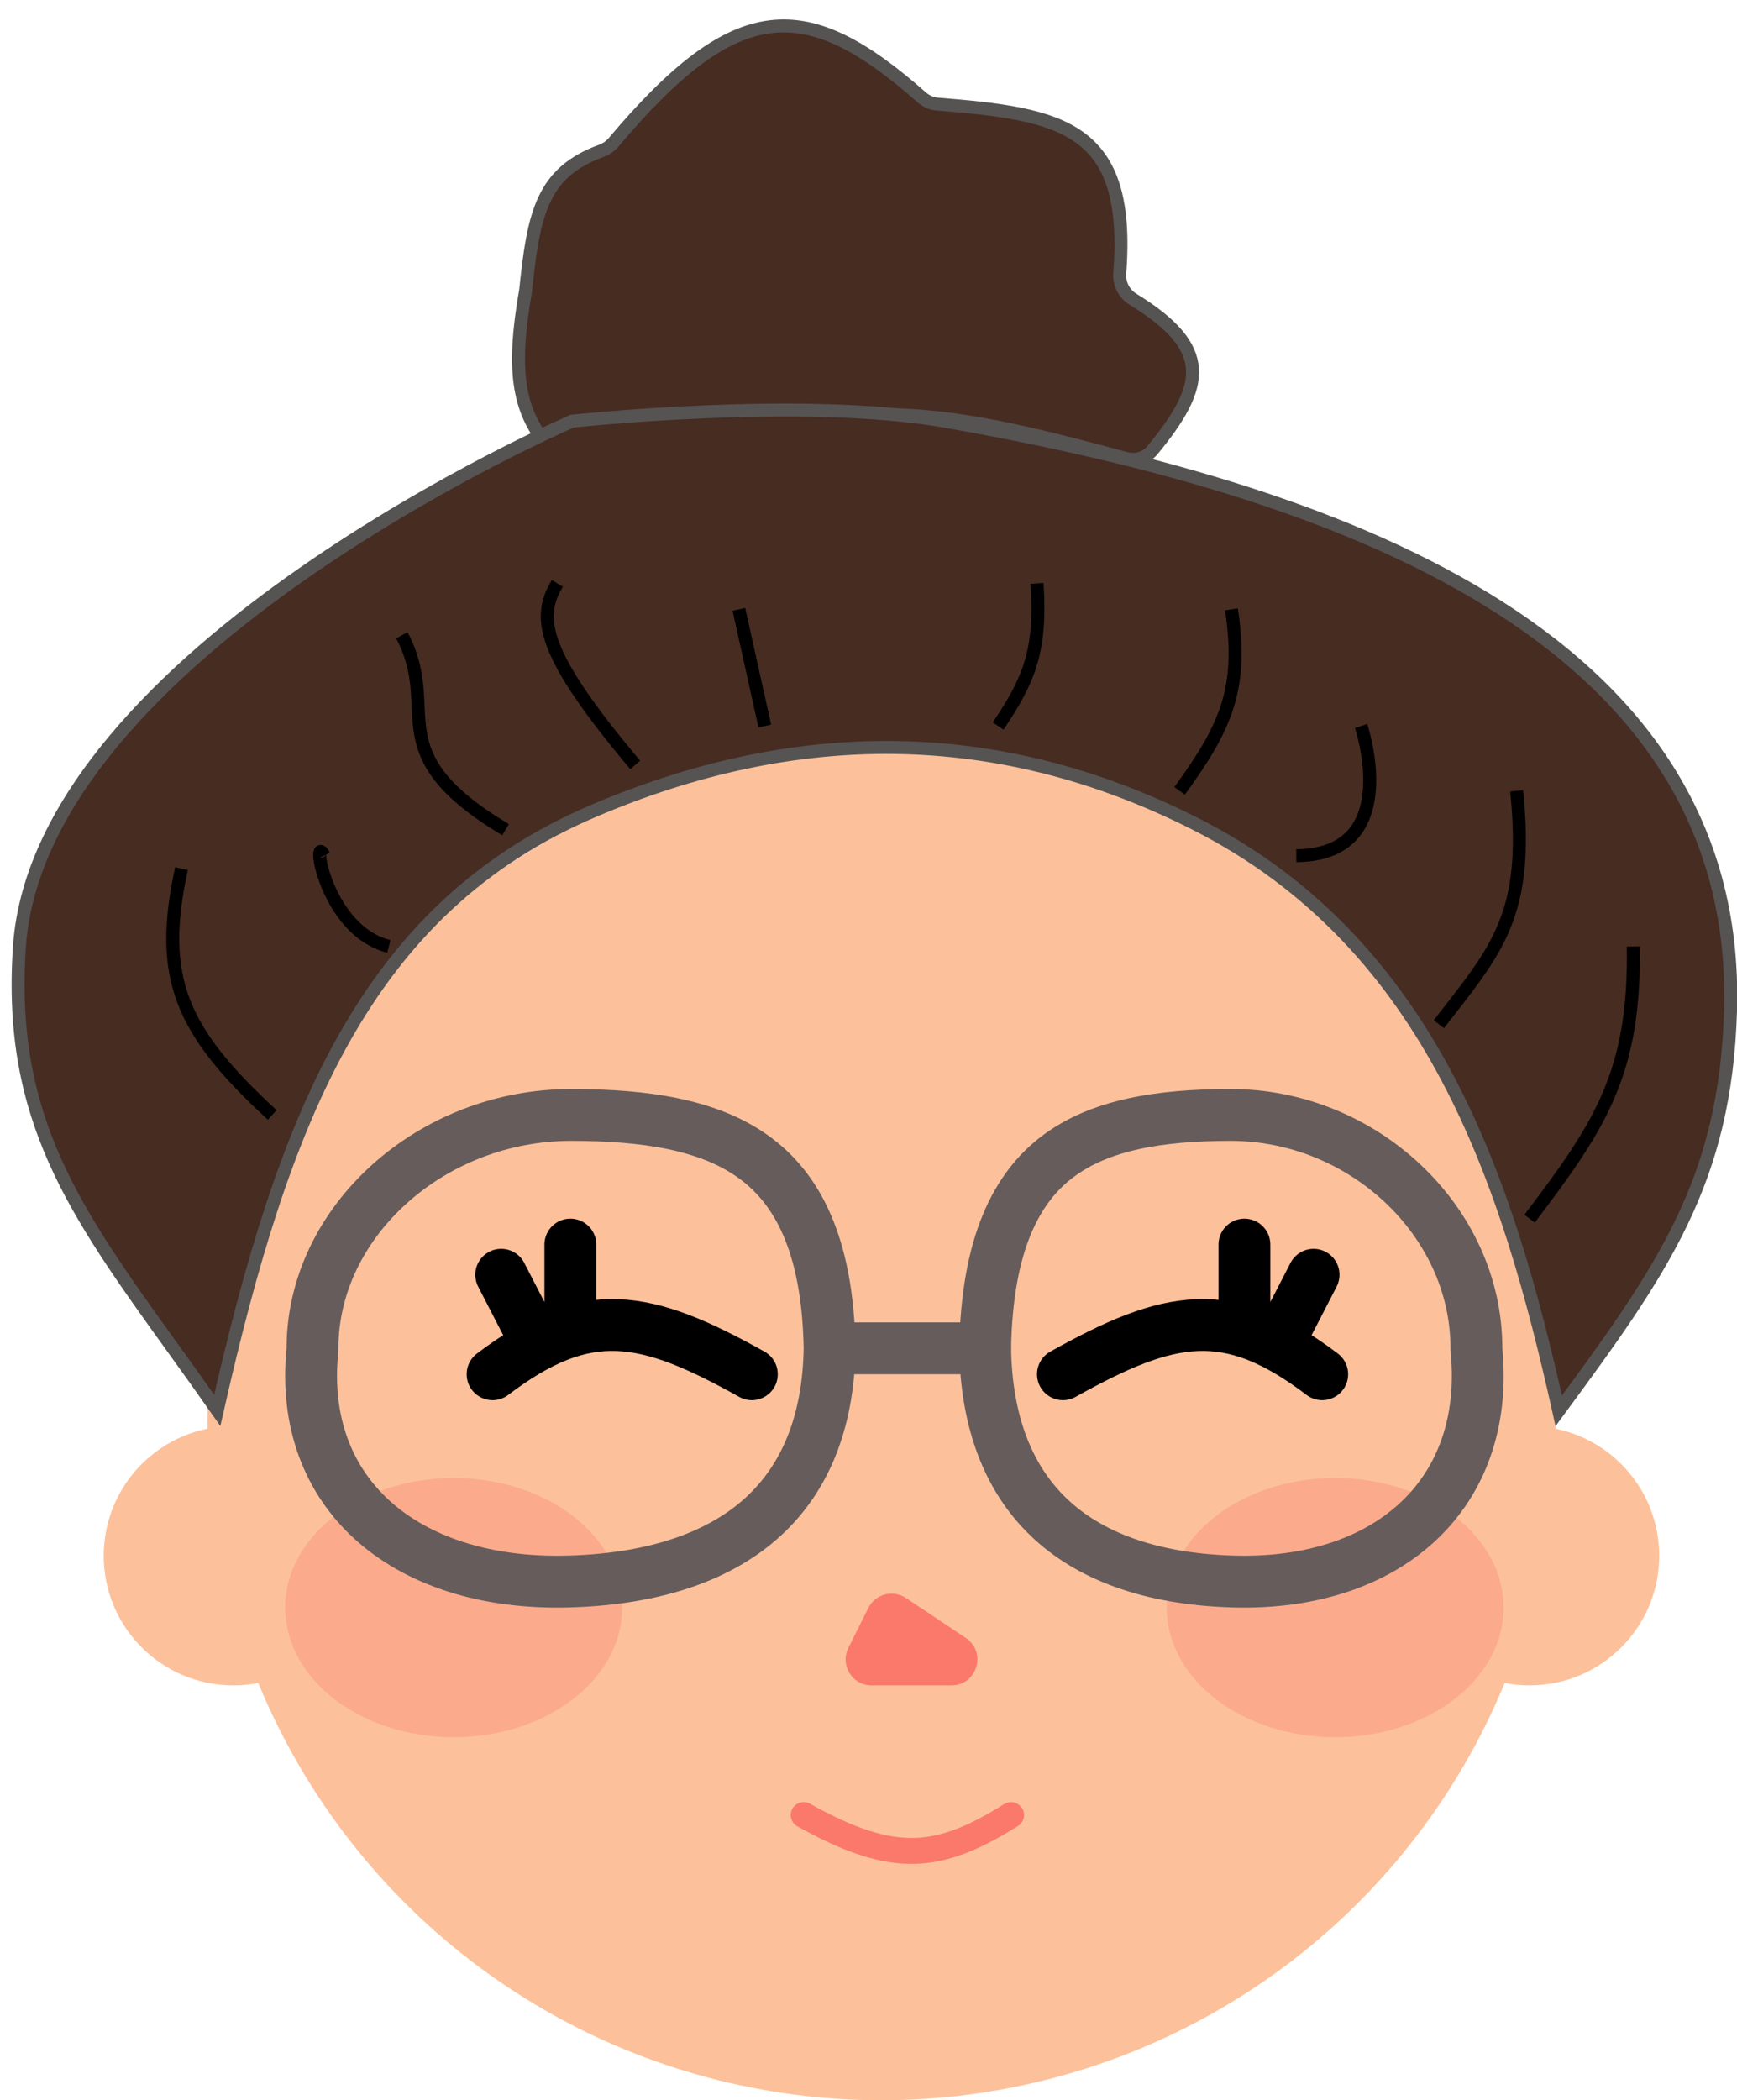 <svg width="67" height="81" viewBox="0 0 67 81" fill="none" xmlns="http://www.w3.org/2000/svg">
<circle cx="34" cy="55" r="26" fill="#FCC19B"/>
<circle cx="9" cy="60" r="5" fill="#FCC19B"/>
<circle cx="59" cy="60" r="5" fill="#FCC19B"/>
<path d="M33.493 62.013L32.724 63.553C32.391 64.218 32.875 65 33.618 65H36.697C37.687 65 38.075 63.717 37.252 63.168L34.943 61.628C34.442 61.295 33.762 61.475 33.493 62.013Z" fill="#FB796A"/>
<path d="M19 53C22.64 50.24 24.894 50.708 29 53" stroke="black" stroke-width="2" stroke-linecap="round"/>
<path d="M19.333 49.163L20.333 51.102M22 48V50.326" stroke="black" stroke-width="2" stroke-linecap="round"/>
<path d="M51 53C47.36 50.24 45.106 50.708 41 53" stroke="black" stroke-width="2" stroke-linecap="round"/>
<path d="M50.667 49.163L49.667 51.102M48 48V50.326" stroke="black" stroke-width="2" stroke-linecap="round"/>
<ellipse cx="17.5" cy="62" rx="6.5" ry="5" fill="#FBAB8B"/>
<ellipse cx="51.5" cy="62" rx="6.5" ry="5" fill="#FBAB8B"/>
<path d="M12.049 52.095L12.054 52.046V51.996C12.054 47.125 16.624 43 22.027 43C24.913 43 27.344 43.376 29.067 44.617C30.719 45.806 31.925 47.949 32 51.997C31.953 54.87 31.043 57.023 29.437 58.494C27.814 59.982 25.353 60.887 21.996 60.992C18.68 61.096 16.059 60.168 14.352 58.614C12.664 57.077 11.775 54.843 12.049 52.095Z" stroke="#665C5C" stroke-width="2"/>
<path d="M56.953 52.091L56.949 52.043V51.996C56.949 47.083 52.566 43 47.474 43C44.726 43 42.428 43.375 40.798 44.604C39.23 45.787 38.072 47.932 38 51.997C38.044 54.884 38.919 57.043 40.449 58.51C41.989 59.989 44.32 60.888 47.507 60.992C50.65 61.095 53.133 60.175 54.752 58.63C56.36 57.097 57.217 54.856 56.953 52.091Z" stroke="#665C5C" stroke-width="2"/>
<path d="M33 52L38 52" stroke="#665C5C" stroke-width="2" stroke-linecap="round"/>
<path d="M31 70C34.477 71.938 36.194 71.748 39 70" stroke="#FB796A" stroke-linecap="round"/>
<path d="M20.275 11.206C19.614 15.013 20.006 16.846 23.002 18.717C23.292 18.898 23.661 18.901 23.966 18.747C31.836 14.764 36.169 15.726 43.435 17.681C43.806 17.781 44.205 17.661 44.449 17.365C46.5 14.88 46.772 13.425 43.703 11.542C43.36 11.332 43.16 10.944 43.191 10.544C43.626 4.9 41.003 4.401 36.157 4.016C35.936 3.998 35.724 3.906 35.559 3.76C31.095 -0.181 28.424 -0.156 23.664 5.494C23.541 5.64 23.376 5.75 23.197 5.816C20.914 6.652 20.581 8.215 20.275 11.206Z" fill="#472C22" stroke="#565353" stroke-width="0.5" stroke-linecap="round"/>
<path d="M22.041 16.255L22.065 16.244L22.127 16.238C22.194 16.231 22.292 16.221 22.419 16.209C22.672 16.184 23.041 16.15 23.502 16.112C24.423 16.035 25.709 15.944 27.169 15.883C30.094 15.761 33.696 15.762 36.457 16.246C43.796 17.534 51.495 19.549 57.298 23.088C63.09 26.62 66.971 31.652 66.75 38.992C66.553 45.549 64.145 48.956 60.125 54.41C58.183 45.739 55.307 36.432 46.113 31.777C38.453 27.898 30.664 27.961 22.902 31.27C14.033 35.051 10.911 43.234 8.38 54.392C7.795 53.558 7.229 52.772 6.688 52.02C2.882 46.733 0.299 43.145 0.749 36.517C0.941 33.695 2.349 31.016 4.383 28.574C6.416 26.133 9.059 23.947 11.688 22.115C14.315 20.283 16.919 18.811 18.867 17.797C19.84 17.29 20.649 16.898 21.215 16.632C21.497 16.5 21.719 16.399 21.87 16.331C21.945 16.297 22.003 16.272 22.041 16.255Z" fill="#472C22" stroke="#565353" stroke-width="0.5"/>
<path d="M10.5 43C6.97 39.753 6.085 37.699 7 33.5" stroke="black" stroke-width="0.5"/>
<path d="M15 36.5C12.526 35.879 12 32 12.5 33M19.5 32C14.5 29 17.062 27.429 15.5 24.5M24.5 29.5C20.938 25.26 20.671 23.841 21.5 22.5M29.5 28C29.109 26.243 28.89 25.257 28.5 23.5M38.5 28C39.73 26.183 40.169 25.036 40 22.5M45.5 30.5C47.309 28.016 47.955 26.534 47.5 23.5M50 33C54.18 32.977 52.5 28 52.5 28M55.5 39.5C57.709 36.65 58.997 35.318 58.5 30.5M59 47C61.678 43.462 63.08 41.429 63 36.5" stroke="black" stroke-width="0.5"/>
</svg>
